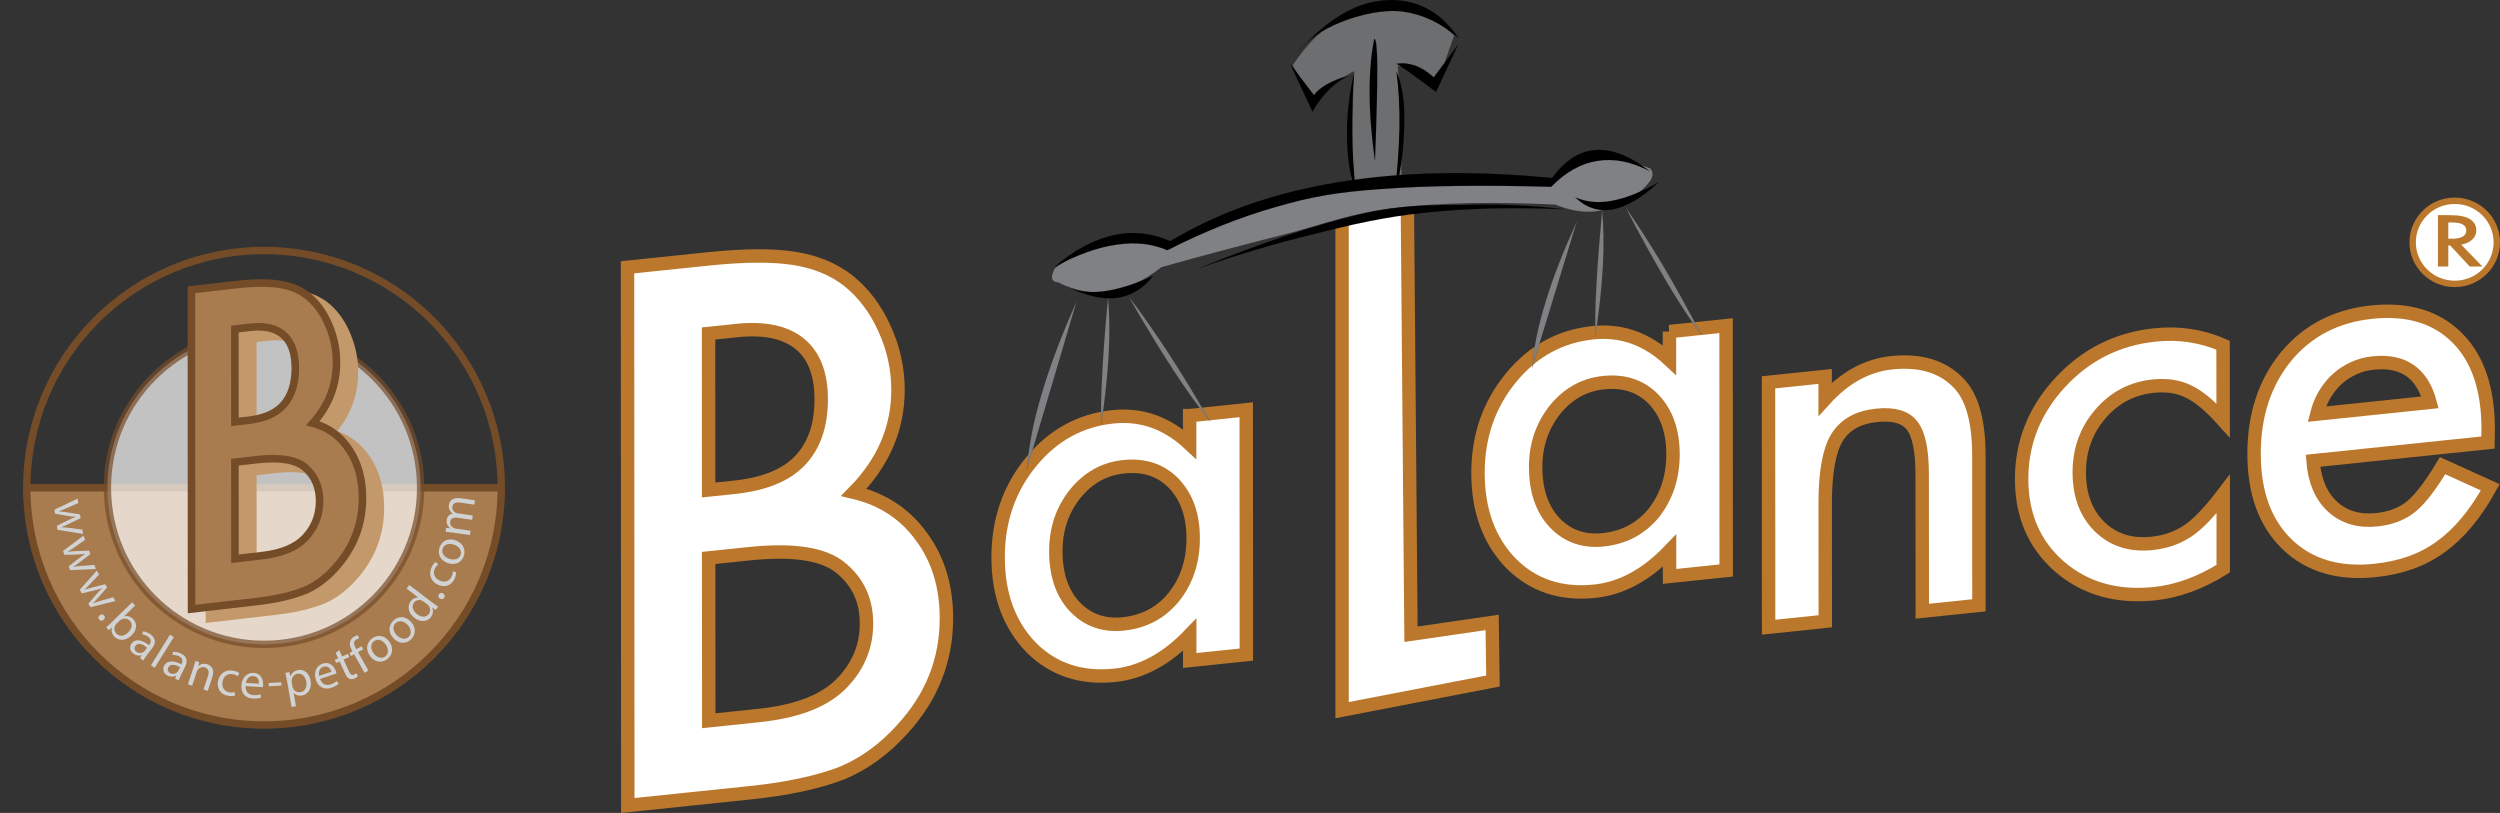 <!-- Generator: Adobe Illustrator 18.1.1, SVG Export Plug-In  -->
<svg version="1.1"
	 xmlns="http://www.w3.org/2000/svg" xmlns:xlink="http://www.w3.org/1999/xlink" xmlns:a="http://ns.adobe.com/AdobeSVGViewerExtensions/3.0/"
	 x="0px" y="0px" width="413.46px" height="134.445px" viewBox="0 0 413.46 134.445" enable-background="new 0 0 413.46 134.445"
	 xml:space="preserve">
<rect x="0" y="0" width="413.46" height="134.445" fill="#333333" stroke="none"/>
<defs>
</defs>
<g>
	<g>
		<path fill="#FFFFFF" stroke="#BB782D" stroke-width="2.221" stroke-miterlimit="10" d="M221.536,117.592"/>
		<path fill="#FFFFFF" stroke="#BB782D" stroke-width="2.221" stroke-miterlimit="10" d="M103.829,133.213l-0.047-89.006
			l13.336-1.385c5.94-0.618,10.673-0.648,14.199-0.093c3.563,0.554,6.575,1.793,9.027,3.732c2.49,2.005,4.467,4.628,5.925,7.857
			c1.496,3.265,2.245,6.648,2.245,10.142c0.008,6.38-2.427,12.029-7.291,16.96c4.719,1.123,8.432,3.56,11.155,7.312
			c2.761,3.712,4.144,8.22,4.144,13.52c0.004,6.954-2.443,13.088-7.342,18.406c-2.953,3.267-6.266,5.665-9.942,7.201
			c-4.027,1.534-9.062,2.615-15.119,3.243L103.829,133.213z M117.196,81.034l4.198-0.436c4.977-0.517,8.626-2,10.943-4.451
			c2.319-2.454,3.482-5.828,3.478-10.133c-0.005-4.189-1.194-7.248-3.573-9.171c-2.375-1.923-5.829-2.652-10.35-2.18l-4.708,0.489
			L117.196,81.034z M117.22,119.2l8.269-0.865c6.059-0.626,10.503-2.28,13.34-4.959c2.987-2.885,4.477-6.309,4.477-10.267
			c0-3.842-1.442-6.922-4.314-9.237c-2.8-2.283-7.802-3.049-15.008-2.303l-6.785,0.705L117.22,119.2z"/>
		<path fill="#FFFFFF" stroke="#BB782D" stroke-width="2.221" stroke-miterlimit="10" d="M292.483,63.234l9.366-0.975v3.741
			c3.262-3.581,6.937-5.586,11.028-6.01c4.697-0.49,8.361,0.611,10.984,3.305c2.271,2.287,3.412,6.285,3.412,11.996l0.011,24.816
			l-9.365,0.976l-0.02-22.587c0-3.988-0.55-6.683-1.661-8.095c-1.076-1.435-3.039-2.007-5.885-1.711
			c-3.096,0.322-5.283,1.577-6.594,3.76c-1.267,2.153-1.902,5.747-1.902,10.787l0.017,19.511l-9.372,0.978L292.483,63.234z"/>
		<path fill="#FFFFFF" stroke="#BB782D" stroke-width="2.221" stroke-miterlimit="10" d="M367.66,57.092l0.012,12.429
			c-2.138-2.381-4.036-3.971-5.728-4.768c-1.653-0.825-3.609-1.123-5.851-0.89c-3.506,0.366-6.414,1.902-8.735,4.613
			c-2.321,2.707-3.483,5.916-3.481,9.634c0,3.795,1.123,6.795,3.364,9c2.264,2.206,5.155,3.125,8.669,2.758
			c2.231-0.233,4.208-0.919,5.923-2.069c1.661-1.116,3.605-3.146,5.849-6.096V94.05c-3.782,2.36-7.569,3.74-11.353,4.133
			c-6.242,0.647-11.467-0.829-15.675-4.44c-4.2-3.636-6.306-8.476-6.308-14.521c0-6.04,2.124-11.363,6.367-15.961
			c4.258-4.599,9.48-7.221,15.671-7.865C360.361,54.98,364.12,55.546,367.66,57.092z"/>
		<path fill="#FFFFFF" stroke="#BB782D" stroke-width="2.221" stroke-miterlimit="10" d="M411.469,73.19l-28.938,3.012
			c0.251,3.3,1.332,5.837,3.24,7.603c1.91,1.744,4.354,2.461,7.337,2.151c2.321-0.245,4.241-0.998,5.759-2.264
			c1.496-1.264,3.191-3.492,5.096-6.683l7.887,3.586c-1.222,2.206-2.503,4.118-3.86,5.742c-1.353,1.627-2.8,2.997-4.348,4.113
			c-1.547,1.118-3.223,1.99-5.012,2.624c-1.799,0.627-3.749,1.055-5.849,1.271c-6.026,0.627-10.858-0.811-14.514-4.31
			c-3.653-3.528-5.478-8.523-5.478-14.98c-0.002-6.402,1.761-11.767,5.301-16.102c3.563-4.281,8.278-6.722,14.173-7.336
			c5.937-0.616,10.641,0.796,14.093,4.234c3.429,3.412,5.149,8.456,5.149,15.136L411.469,73.19z M401.885,66.539
			c-1.296-4.851-4.439-7.021-9.411-6.505c-1.137,0.116-2.199,0.402-3.192,0.855c-0.989,0.446-1.902,1.04-2.722,1.776
			c-0.813,0.734-1.506,1.59-2.088,2.567c-0.579,0.973-1.021,2.057-1.322,3.258L401.885,66.539z"/>
		<path fill="#FFFFFF" stroke="#BB782D" stroke-width="2.221" stroke-miterlimit="10" d="M232.848,35.873"/>
		<path fill="#FFFFFF" stroke="#BB782D" stroke-width="1.058" stroke-miterlimit="10" d="M412.931,40.079
			c0,3.795-3.111,6.872-6.954,6.872c-3.845,0-6.962-3.077-6.962-6.872c0-3.795,3.117-6.875,6.962-6.875
			C409.819,33.204,412.931,36.284,412.931,40.079z"/>
		<g>
			<path fill="#BB782D" d="M407.038,40.457l3.512,3.62h-2.1l-3.228-3.476h-0.311v3.476h-1.713v-8.493h2.004
				c1.498,0,2.579,0.212,3.245,0.633c0.737,0.468,1.101,1.089,1.101,1.858c0,0.603-0.229,1.121-0.685,1.556
				C408.399,40.058,407.792,40.334,407.038,40.457z M404.912,39.485h0.546c1.609,0,2.426-0.461,2.426-1.391
				c0-0.871-0.79-1.304-2.365-1.304h-0.607V39.485z"/>
		</g>
		<path fill="#FFFFFF" stroke="#BB782D" stroke-width="2.221" stroke-miterlimit="10" d="M196.749,68.741l9.358-0.974l0.023,40.492
			l-9.368,0.975v-4.242c-3.845,4.003-7.974,6.232-12.39,6.693c-5.586,0.581-10.206-0.96-13.857-4.628
			c-3.621-3.755-5.438-8.722-5.438-14.899c-0.003-6.072,1.803-11.319,5.423-15.74c3.62-4.426,8.148-6.922,13.593-7.486
			c4.698-0.489,8.913,1.014,12.655,4.507V68.741z M174.617,91.166c0,3.881,1.035,6.928,3.107,9.155
			c2.13,2.246,4.817,3.2,8.047,2.863c3.454-0.361,6.245-1.841,8.363-4.447c2.14-2.686,3.203-5.93,3.198-9.727
			c0-3.8-1.068-6.818-3.202-9.062c-2.127-2.192-4.889-3.11-8.29-2.756c-3.201,0.331-5.888,1.832-8.039,4.495
			C175.668,84.375,174.611,87.535,174.617,91.166z"/>
		<path fill="#FFFFFF" stroke="#BB782D" stroke-width="2.221" stroke-miterlimit="10" d="M276.1,54.835l9.366-0.975l0.019,40.492
			l-9.367,0.974v-4.241c-3.838,4.002-7.97,6.237-12.393,6.69c-5.579,0.584-10.196-0.957-13.845-4.625
			c-3.622-3.752-5.434-8.723-5.442-14.9c-0.004-6.07,1.802-11.316,5.427-15.741c3.613-4.422,8.145-6.917,13.594-7.483
			c4.694-0.49,8.907,1.015,12.642,4.506V54.835z M253.97,77.255c0.005,3.882,1.043,6.933,3.115,9.16
			c2.133,2.245,4.813,3.199,8.05,2.86c3.446-0.356,6.242-1.837,8.378-4.443c2.114-2.691,3.178-5.934,3.178-9.728
			c-0.009-3.798-1.07-6.821-3.201-9.063c-2.126-2.192-4.887-3.113-8.29-2.758c-3.213,0.335-5.881,1.833-8.044,4.495
			C255.038,70.468,253.968,73.626,253.97,77.255z"/>
		<polyline fill="#FFFFFF" stroke="#BB782D" stroke-width="2.211" stroke-miterlimit="10" points="221.96,37.116 221.96,117.445 
			246.911,112.628 246.775,102.942 233.355,104.892 232.761,35.039 		"/>
		<path id="path21_1_" fill="#808184" stroke="#000000" stroke-width="0.015" stroke-miterlimit="10" d="M178.119,49.68
			c-2.533,5.671-4.441,10.643-5.825,15.379c-1.422,4.649-2.186,8.815-2.453,12.544l0,0c2.316-7.821,4.118-13.895,5.522-18.616
			C176.726,54.272,177.644,51.266,178.119,49.68L178.119,49.68z"/>
		<path id="path23_1_" fill="#808184" stroke="#000000" stroke-width="0.012" stroke-miterlimit="10" d="M186.577,48.918
			c2.732,4.801,5.215,8.834,7.492,12.338c2.275,3.499,4.273,6.227,6.07,8.453l0,0c-2.448-4.265-4.74-8.011-7.015-11.512
			C190.824,54.72,188.702,51.646,186.577,48.918L186.577,48.918z"/>
		<path id="path25_1_" fill="#808184" stroke="#000000" stroke-width="0.012" stroke-miterlimit="10" d="M183.246,49.064
			c-0.464,5.078-0.796,9.248-0.967,12.833c-0.202,3.538-0.253,6.277-0.141,8.306l0,0c0.644-4.344,1.042-8.181,1.239-11.745
			C183.56,54.921,183.503,51.808,183.246,49.064L183.246,49.064z"/>
		<path id="path7_1_" fill="#6D6E70" d="M223.541,32.314c0.114-8.724,0.196-15.492,0.332-20.553l0,0
			c-1.616,0.971-2.946,1.885-4.038,2.734c-1.11,0.854-1.938,1.586-2.52,2.277l0,0c-1.177-1.995-2.351-3.989-3.53-5.984l0,0
			c2.564-3.777,5.306-6.437,8.316-7.99c2.982-1.544,6.479-1.977,9.575-1.422c3.093,0.521,5.973,1.954,8.82,4.475l0,0l-2.634,7.444
			l0,0c-1.266-0.884-2.404-1.465-3.523-1.868c-1.144-0.4-2.165-0.571-3.16-0.489l0,0c0.359,4.756,0.57,11.546,0.631,20.615"/>
		<path id="path43_1_" stroke="#000000" stroke-width="0.007" stroke-miterlimit="10" d="M230.581,32.436
			c0.669-2.19,1.071-4.484,1.377-7.018c0.261-2.555,0.401-5.755,0.241-8.059c-0.185-2.292-0.602-4.116-1.268-5.574l0,0
			c0.391,2.805,0.556,5.862,0.515,9.334C231.361,24.596,231.118,28.302,230.581,32.436L230.581,32.436z"/>
		<path id="path45_1_" stroke="#000000" stroke-width="0.006" stroke-miterlimit="10" d="M224.279,32.073
			c-0.391-3.475-0.606-6.847-0.645-10.255c-0.07-3.419,0.086-6.728,0.356-10.082l0,0c-0.885,3.955-1.293,7.544-1.231,10.973
			C222.819,26.12,223.289,29.192,224.279,32.073L224.279,32.073z"/>
		<path id="path47_1_" stroke="#000000" stroke-width="0.014" stroke-miterlimit="10" d="M214.411,8.831
			c3.342-3.748,6.534-6.232,9.834-7.637c3.281-1.365,6.837-1.53,9.704-0.611c2.862,0.86,5.23,2.742,7.314,5.751l0,0
			c-2.888-2.531-5.934-3.956-9.198-4.413c-3.325-0.446-7.363,0.563-10.342,1.751C218.771,4.855,216.349,6.505,214.411,8.831
			L214.411,8.831z"/>
		<path id="path49_1_" stroke="#000000" stroke-width="0.014" stroke-miterlimit="10" d="M213.41,10.638l3.655,7.834l0,0
			c0.775-1.394,1.646-2.546,2.652-3.543c0.973-1.012,2.066-1.79,3.265-2.407l0,0c-1.433,0.42-2.564,0.866-3.525,1.423
			c-0.955,0.558-1.673,1.095-2.143,1.801l0,0C216.009,14.043,214.706,12.34,213.41,10.638L213.41,10.638z"/>
		<path id="path51_1_" stroke="#000000" stroke-width="0.014" stroke-miterlimit="10" d="M230.932,10.563
			c1.083-0.216,2.119-0.05,3.153,0.296c1.032,0.399,2.024,0.986,3.018,1.953l0,0l4.038-5.416l-3.654,7.811l0,0
			c-1.948-1.485-3.445-2.579-4.53-3.348C231.829,11.062,231.196,10.647,230.932,10.563L230.932,10.563z"/>
		<path id="path53_1_" stroke="#000000" stroke-width="0.014" stroke-miterlimit="10" d="M227.274,6.454
			c-0.538,2.771-0.79,5.783-0.754,9.174c0.01,3.398,0.322,6.956,0.879,10.962l0,0c0.264-6.91,0.38-11.895,0.38-15.293
			C227.755,7.922,227.584,6.331,227.274,6.454L227.274,6.454z"/>
		<g>
			<path id="path55_1_" fill="#808184" d="M174.494,44.332c3.324-2.281,6.499-3.772,9.699-4.42c3.21-0.707,6.25-0.548,9.34,0.376
				l0,0c7.691-3.783,14.759-6.387,21.632-8.161c6.814-1.762,12.109-1.868,19.088-2.206c7.004-0.342,14.372-0.349,22.525,0.111l0,0
				c1.389-2.349,3.362-3.664,6.086-4.042c2.719-0.383,6.03,0.258,10.089,1.888l0,0c0.473,0.566,0.456,1.25-0.058,2.049
				c-0.549,0.803-1.596,1.882-3.111,2.749c-1.553,0.836-3.902,2.069-6.011,2.295c-2.116,0.177-4.251-0.183-6.522-1.133l0,0
				c-10.1-0.485-18.684-0.324-26.154,0.488c-7.466,0.826-11.731,2.647-18.257,4.33c-6.555,1.666-13.384,3.445-20.759,5.532l0,0
				c-2.899,2.251-5.702,3.604-8.564,4.027c-2.868,0.399-5.672-0.083-8.517-1.515l0,0c-0.573-0.033-0.922-0.298-1.005-0.662
				C173.921,45.658,174.072,45.041,174.494,44.332L174.494,44.332z"/>
			<path id="path57_1_" stroke="#000000" stroke-width="0.013" stroke-miterlimit="10" d="M174.395,44.134
				c3.3-2.817,6.487-4.486,9.718-5.231c3.208-0.725,6.295-0.393,9.433,0.972l0,0c7.988-4.777,17.015-7.962,27.645-9.721
				c10.615-1.741,22.239-2.01,35.496-0.715l0,0c2.131-2.912,4.522-4.458,7.224-4.637c2.709-0.16,5.627,0.952,8.929,3.506l0,0
				c-3.075-1.589-5.904-2.143-8.642-1.707c-2.74,0.437-5.262,1.837-7.667,4.296l0,0c-11.199-0.318-20.388-0.202-28.052,0.356
				c-7.629,0.55-11.496,1.254-17.432,2.963c-5.961,1.7-11.867,4.053-17.988,7.172l0,0c-2.534-1.087-5.294-1.396-8.427-0.92
				C181.49,40.914,178.132,42.126,174.395,44.134L174.395,44.134z"/>
			<path id="path59_1_" stroke="#000000" stroke-width="0.013" stroke-miterlimit="10" d="M176.337,47.314
				c3.156,1.576,5.866,2.238,8.281,1.96c2.396-0.309,4.399-1.469,6.072-3.63l0,0c-3.155,1.41-5.882,2.261-8.299,2.553
				C179.966,48.474,177.997,48.197,176.337,47.314L176.337,47.314z"/>
			<path id="path61_1_" stroke="#000000" stroke-width="0.014" stroke-miterlimit="10" d="M260.534,32.646
				c1.815,1.741,3.855,2.381,6.17,1.981c2.303-0.431,4.785-1.886,7.58-4.459l0,0c-2.872,1.599-5.4,2.629-7.711,3.044
				C264.243,33.634,262.292,33.406,260.534,32.646L260.534,32.646z"/>
			<path id="path63_1_" stroke="#000000" stroke-width="0.013" stroke-miterlimit="10" d="M198.121,44.421
				c10.501-4.259,19.238-7.171,26.716-8.947c7.426-1.714,11.904-1.516,17.61-1.578c5.685-0.167,10.984,0.081,16.202,0.702l0,0
				c-8.276-0.333-15.664-0.18-22.649,0.536c-6.98,0.712-12.436,1.992-18.802,3.592C210.81,40.297,204.592,42.126,198.121,44.421
				L198.121,44.421z"/>
		</g>
		<path id="path77_1_" fill="#808184" stroke="#000000" stroke-width="0.013" stroke-miterlimit="10" d="M260.854,36.458
			c-2.258,4.951-3.996,9.299-5.234,13.427c-1.268,4.058-1.992,7.69-2.222,10.926l0,0c2.087-6.818,3.705-12.117,4.97-16.236
			C259.605,40.464,260.431,37.847,260.854,36.458L260.854,36.458z"/>
		<path id="path79_1_" fill="#808184" stroke="#000000" stroke-width="0.012" stroke-miterlimit="10" d="M268.763,34.168
			c2.517,4.893,4.832,9.017,6.949,12.597c2.12,3.581,3.986,6.379,5.706,8.675l0,0c-2.245-4.351-4.412-8.178-6.513-11.76
			C272.749,40.123,270.76,36.97,268.763,34.168L268.763,34.168z"/>
		<path id="path81_1_" fill="#808184" stroke="#000000" stroke-width="0.012" stroke-miterlimit="10" d="M264.969,34.621
			c-0.452,5.045-0.795,9.186-0.966,12.743c-0.202,3.518-0.248,6.24-0.139,8.257l0,0c0.639-4.317,1.041-8.129,1.241-11.67
			C265.288,40.442,265.225,37.345,264.969,34.621L264.969,34.621z"/>
	</g>
	<g>
		<path fill-rule="evenodd" clip-rule="evenodd" fill="#A87C4F" stroke="#754C28" stroke-width="1.218" stroke-miterlimit="10" d="
			M82.901,80.668c0,21.666-17.565,39.233-39.236,39.233c-21.669,0-39.237-17.568-39.237-39.233"/>
		<path fill-rule="evenodd" clip-rule="evenodd" fill="none" stroke="#754C28" stroke-width="1.218" stroke-miterlimit="10" d="
			M82.901,80.668c0-21.672-17.565-39.238-39.236-39.238c-21.669,0-39.237,17.566-39.237,39.238H82.901z"/>
		
			<circle opacity="0.7" fill-rule="evenodd" clip-rule="evenodd" fill="#FFFFFF" stroke="#754C28" stroke-width="1.218" stroke-miterlimit="10" cx="43.665" cy="80.665" r="25.901"/>
		<g>
			<path id="SVGID_x5F_1_x5F__2_" fill-rule="evenodd" clip-rule="evenodd" fill="none" d="M77.149,90.184
				c5.258-18.489-5.476-37.74-23.966-43c-18.491-5.255-37.747,5.476-43.003,23.965c-5.258,18.492,5.472,37.748,23.968,43.004
				C52.642,119.408,71.892,108.677,77.149,90.184z"/>
			<path fill="#D0D2D3" d="M12.949,83.204l-1.962,0.848c-0.432,0.187-0.83,0.358-1.234,0.498l0.005,0.024
				c0.42,0.028,0.874,0.095,1.326,0.16l2.156,0.34l0.093,0.614l-1.914,0.936c-0.46,0.224-0.865,0.405-1.258,0.56l0.003,0.025
				c0.417,0.003,0.858,0.045,1.353,0.106l2.108,0.261l0.112,0.723l-4.225-0.674L9.411,86.96l1.824-0.912
				c0.428-0.211,0.809-0.389,1.267-0.563L12.5,85.469c-0.498-0.025-0.933-0.085-1.386-0.159l-2.014-0.354l-0.103-0.665l3.836-1.836
				L12.949,83.204z"/>
			<path fill="#D0D2D3" d="M14.074,89.279l-1.754,1.222c-0.385,0.268-0.742,0.516-1.109,0.732l0.009,0.023
				c0.418-0.056,0.875-0.081,1.333-0.106l2.177-0.096l0.216,0.583l-1.69,1.297c-0.405,0.311-0.766,0.57-1.12,0.8l0.008,0.022
				c0.411-0.079,0.851-0.125,1.347-0.165l2.118-0.164l0.254,0.687l-4.273,0.179l-0.232-0.63l1.606-1.257
				c0.376-0.291,0.715-0.542,1.128-0.802l-0.006-0.016c-0.491,0.075-0.93,0.101-1.39,0.119l-2.041,0.055l-0.232-0.63l3.392-2.563
				L14.074,89.279z"/>
			<path fill="#D0D2D3" d="M16.393,95.015l-1.476,1.546c-0.322,0.339-0.623,0.653-0.939,0.939l0.014,0.021
				c0.398-0.138,0.841-0.254,1.282-0.37l2.114-0.528l0.328,0.528l-1.397,1.606c-0.335,0.386-0.637,0.712-0.938,1.007l0.014,0.021
				c0.386-0.16,0.808-0.293,1.285-0.431l2.042-0.582l0.385,0.621l-4.148,1.027l-0.354-0.571l1.324-1.551
				c0.31-0.36,0.591-0.673,0.944-1.011l-0.01-0.014c-0.466,0.171-0.89,0.286-1.337,0.394l-1.988,0.46l-0.354-0.571l2.812-3.185
				L16.393,95.015z"/>
			<path fill="#D0D2D3" d="M16.501,101.738c0.243-0.194,0.547-0.166,0.729,0.065c0.184,0.23,0.137,0.524-0.105,0.718
				c-0.237,0.188-0.535,0.179-0.729-0.065C16.213,102.225,16.265,101.927,16.501,101.738z"/>
			<path fill="#D0D2D3" d="M17.554,103.766c0.21-0.182,0.517-0.458,0.773-0.711l3.512-3.438l0.512,0.522l-1.825,1.787l0.013,0.012
				c0.506-0.131,1.044-0.001,1.503,0.468c0.705,0.72,0.604,1.817-0.284,2.676c-1.038,1.017-2.194,0.867-2.829,0.219
				c-0.412-0.42-0.578-0.915-0.406-1.506l-0.018-0.019l-0.503,0.446L17.554,103.766z M19.254,103.173
				c-0.067,0.064-0.12,0.141-0.169,0.212c-0.266,0.46-0.22,1.013,0.156,1.397c0.542,0.552,1.314,0.441,1.981-0.211
				c0.581-0.57,0.786-1.358,0.233-1.922c-0.353-0.36-0.928-0.455-1.436-0.169c-0.072,0.047-0.162,0.099-0.244,0.182L19.254,103.173z
				"/>
			<path fill="#D0D2D3" d="M23.161,108.826l0.265-0.442l-0.021-0.015c-0.373,0.115-0.895,0.076-1.354-0.277
				c-0.653-0.501-0.634-1.217-0.275-1.684c0.599-0.78,1.619-0.675,2.861,0.288l0.052-0.066c0.204-0.267,0.499-0.803-0.161-1.31
				c-0.3-0.23-0.685-0.377-1.023-0.404l0.163-0.489c0.398,0.031,0.873,0.215,1.279,0.526c0.987,0.757,0.711,1.615,0.214,2.262
				l-0.925,1.207c-0.215,0.28-0.412,0.563-0.541,0.814L23.161,108.826z M24.338,107.113c-0.63-0.504-1.443-0.949-1.925-0.322
				c-0.291,0.38-0.176,0.754,0.123,0.985c0.421,0.322,0.893,0.26,1.195,0.059c0.066-0.045,0.13-0.102,0.177-0.161L24.338,107.113z"
				/>
			<path fill="#D0D2D3" d="M28.114,104.969l0.629,0.392l-3.155,5.073l-0.627-0.391L28.114,104.969z"/>
			<path fill="#D0D2D3" d="M28.961,112.242l0.175-0.485l-0.023-0.012c-0.346,0.186-0.863,0.248-1.384-0.009
				c-0.738-0.365-0.858-1.072-0.597-1.6c0.436-0.882,1.458-0.976,2.864-0.271l0.037-0.075c0.149-0.303,0.335-0.886-0.411-1.255
				c-0.339-0.168-0.746-0.237-1.084-0.198l0.065-0.512c0.398-0.046,0.899,0.042,1.358,0.269c1.115,0.552,1.011,1.447,0.649,2.179
				l-0.676,1.364c-0.156,0.316-0.294,0.633-0.372,0.904L28.961,112.242z M29.784,110.332c-0.717-0.373-1.602-0.651-1.952,0.058
				c-0.213,0.429-0.027,0.774,0.313,0.942c0.475,0.235,0.926,0.083,1.184-0.174c0.057-0.057,0.108-0.125,0.142-0.193L29.784,110.332
				z"/>
			<path fill="#D0D2D3" d="M32.01,110.362c0.132-0.399,0.232-0.729,0.315-1.055l0.622,0.206l-0.172,0.651l0.016,0.005
				c0.313-0.304,0.878-0.514,1.516-0.302c0.534,0.178,1.259,0.771,0.818,2.095l-0.765,2.305l-0.701-0.233l0.737-2.225
				c0.208-0.621,0.148-1.216-0.514-1.436c-0.462-0.154-0.93,0.054-1.179,0.405c-0.062,0.077-0.117,0.191-0.156,0.312l-0.771,2.32
				l-0.702-0.233L32.01,110.362z"/>
			<path fill="#D0D2D3" d="M38.853,115.043c-0.209,0.063-0.654,0.115-1.191,0.013c-1.206-0.229-1.836-1.196-1.604-2.419
				c0.233-1.231,1.247-1.964,2.552-1.715c0.43,0.082,0.79,0.261,0.97,0.398l-0.273,0.53c-0.153-0.133-0.409-0.275-0.806-0.351
				c-0.918-0.175-1.542,0.409-1.7,1.243c-0.176,0.926,0.31,1.608,1.104,1.76c0.413,0.079,0.706,0.023,0.93-0.028L38.853,115.043z"/>
			<path fill="#D0D2D3" d="M40.621,113.469c-0.045,0.999,0.567,1.449,1.306,1.494c0.529,0.033,0.854-0.041,1.137-0.141l0.094,0.537
				c-0.268,0.101-0.72,0.208-1.365,0.169c-1.25-0.076-1.947-0.944-1.872-2.169s0.855-2.145,2.038-2.073
				c1.325,0.081,1.607,1.268,1.562,2.015c-0.01,0.15-0.034,0.268-0.047,0.342L40.621,113.469z M42.818,113.072
				c0.036-0.469-0.12-1.211-0.951-1.262c-0.747-0.045-1.115,0.623-1.206,1.13L42.818,113.072z"/>
			<path fill="#D0D2D3" d="M46.505,112.839l0.03,0.546L44.46,113.5l-0.03-0.546L46.505,112.839z"/>
			<path fill="#D0D2D3" d="M47.464,112.578c-0.089-0.513-0.178-0.924-0.262-1.302l0.654-0.115l0.153,0.682l0.017-0.003
				c0.213-0.541,0.634-0.914,1.288-1.028c0.969-0.17,1.841,0.521,2.056,1.74c0.252,1.44-0.501,2.307-1.444,2.473
				c-0.529,0.093-1.035-0.059-1.344-0.414l-0.019,0.003l0.383,2.178l-0.721,0.126L47.464,112.578z M48.372,113.521
				c0.02,0.107,0.053,0.204,0.086,0.292c0.221,0.481,0.722,0.752,1.242,0.661c0.771-0.136,1.108-0.843,0.945-1.763
				c-0.14-0.803-0.684-1.416-1.452-1.281c-0.499,0.087-0.898,0.525-0.943,1.096c-0.009,0.095-0.015,0.208,0.002,0.307
				L48.372,113.521z"/>
			<path fill="#D0D2D3" d="M52.932,112.279c0.329,0.945,1.064,1.136,1.767,0.904c0.504-0.166,0.777-0.354,1.005-0.553l0.285,0.464
				c-0.21,0.193-0.592,0.46-1.206,0.663c-1.189,0.393-2.157-0.155-2.542-1.32c-0.385-1.166-0.001-2.31,1.124-2.682
				c1.262-0.416,1.963,0.583,2.197,1.294c0.047,0.144,0.067,0.26,0.084,0.334L52.932,112.279z M54.825,111.097
				c-0.14-0.449-0.561-1.08-1.352-0.82c-0.71,0.234-0.805,0.991-0.699,1.497L54.825,111.097z"/>
			<path fill="#D0D2D3" d="M56.095,107.511l0.488,1.062l0.962-0.442l0.235,0.513l-0.963,0.441l0.915,1.996
				c0.211,0.458,0.46,0.658,0.834,0.486c0.177-0.08,0.295-0.163,0.37-0.224l0.261,0.49c-0.104,0.113-0.294,0.246-0.554,0.365
				c-0.313,0.145-0.611,0.16-0.856,0.051c-0.282-0.111-0.501-0.408-0.701-0.844l-0.926-2.019l-0.573,0.264l-0.235-0.513l0.573-0.263
				l-0.406-0.887L56.095,107.511z"/>
			<path fill="#D0D2D3" d="M60.288,111.268l-1.718-3.055l-0.498,0.28l-0.276-0.491l0.498-0.28l-0.094-0.168
				c-0.281-0.499-0.427-1.015-0.287-1.469c0.109-0.371,0.379-0.647,0.68-0.816c0.227-0.127,0.454-0.188,0.606-0.206l0.192,0.547
				c-0.119,0.01-0.271,0.047-0.456,0.15c-0.548,0.31-0.415,0.871-0.11,1.413l0.107,0.19l0.856-0.481l0.275,0.49l-0.856,0.482
				l1.719,3.055L60.288,111.268z"/>
			<path fill="#D0D2D3" d="M64.382,106.119c0.875,1.223,0.41,2.363-0.389,2.936c-0.896,0.641-2.055,0.479-2.804-0.566
				c-0.794-1.106-0.534-2.274,0.381-2.931C62.52,104.878,63.657,105.107,64.382,106.119z M61.782,108.032
				c0.519,0.725,1.327,0.972,1.915,0.552c0.573-0.411,0.618-1.26,0.085-2.004c-0.401-0.561-1.191-1.07-1.902-0.562
				C61.169,106.528,61.332,107.404,61.782,108.032z"/>
			<path fill="#D0D2D3" d="M67.917,102.782c1.047,1.082,0.755,2.278,0.047,2.962c-0.791,0.766-1.963,0.776-2.857-0.147
				c-0.947-0.979-0.863-2.173-0.053-2.956C65.893,101.829,67.051,101.888,67.917,102.782z M65.626,105.058
				c0.621,0.641,1.457,0.768,1.977,0.265c0.508-0.492,0.426-1.337-0.212-1.996c-0.479-0.495-1.335-0.883-1.963-0.275
				C64.799,103.66,65.089,104.504,65.626,105.058z"/>
			<path fill="#D0D2D3" d="M67.689,96.753l3.914,2.978c0.288,0.22,0.621,0.462,0.857,0.61l-0.403,0.528l-0.581-0.401l-0.011,0.014
				c0.224,0.456,0.198,1.059-0.204,1.587c-0.596,0.783-1.717,0.881-2.7,0.133c-1.082-0.813-1.234-1.986-0.635-2.775
				c0.378-0.495,0.865-0.651,1.239-0.601l0.009-0.013l-1.933-1.471L67.689,96.753z M70.071,99.495
				c-0.072-0.056-0.179-0.125-0.268-0.162c-0.44-0.197-0.992-0.11-1.329,0.331c-0.463,0.609-0.203,1.377,0.514,1.922
				c0.656,0.499,1.442,0.59,1.926-0.045c0.3-0.395,0.313-0.955-0.045-1.398c-0.065-0.081-0.142-0.149-0.235-0.22L70.071,99.495z"/>
			<path fill="#D0D2D3" d="M72.767,99c-0.266-0.163-0.342-0.457-0.188-0.707c0.153-0.251,0.445-0.31,0.711-0.147
				c0.259,0.157,0.352,0.441,0.188,0.707C73.323,99.104,73.025,99.158,72.767,99z"/>
			<path fill="#D0D2D3" d="M75.44,94.634c0.004,0.218-0.065,0.662-0.307,1.152c-0.545,1.101-1.646,1.448-2.762,0.896
				c-1.123-0.556-1.557-1.727-0.968-2.918c0.193-0.392,0.463-0.69,0.644-0.826l0.438,0.404c-0.168,0.113-0.374,0.321-0.553,0.683
				c-0.414,0.836-0.02,1.594,0.741,1.971c0.845,0.418,1.633,0.132,1.991-0.591c0.187-0.377,0.211-0.674,0.222-0.903L75.44,94.634z"
				/>
			<path fill="#D0D2D3" d="M75.307,89.355c1.423,0.484,1.709,1.682,1.393,2.612c-0.355,1.042-1.393,1.586-2.61,1.172
				c-1.288-0.438-1.757-1.539-1.395-2.604C73.071,89.429,74.13,88.954,75.307,89.355z M74.307,92.423
				c0.843,0.287,1.646,0.019,1.877-0.666c0.229-0.668-0.229-1.383-1.097-1.678c-0.653-0.222-1.591-0.177-1.872,0.65
				C72.934,91.556,73.575,92.175,74.307,92.423z"/>
			<path fill="#D0D2D3" d="M74.781,88.07c-0.416-0.06-0.759-0.101-1.095-0.125l0.092-0.641l0.654,0.061l0.004-0.025
				c-0.35-0.28-0.654-0.707-0.557-1.372c0.08-0.549,0.473-0.916,0.972-1.023l0.002-0.017c-0.205-0.157-0.357-0.34-0.458-0.525
				c-0.148-0.268-0.21-0.549-0.153-0.931c0.077-0.533,0.541-1.272,1.938-1.07l2.372,0.345l-0.104,0.715l-2.279-0.331
				c-0.773-0.112-1.28,0.103-1.366,0.693c-0.06,0.416,0.2,0.785,0.54,0.962c0.095,0.048,0.225,0.092,0.357,0.111l2.487,0.36
				l-0.104,0.715l-2.413-0.35c-0.641-0.093-1.147,0.123-1.228,0.68c-0.066,0.458,0.252,0.843,0.602,1.013
				c0.101,0.057,0.224,0.092,0.349,0.109l2.429,0.353l-0.104,0.715L74.781,88.07z"/>
		</g>
		<g>
			<path fill="#C3996B" stroke="#C3996B" stroke-width="1.253" stroke-miterlimit="10" d="M34.64,102.324l-0.026-52.803l7.154-0.822
				c3.186-0.367,5.725-0.384,7.616-0.057c1.913,0.33,3.527,1.067,4.843,2.216c1.338,1.19,2.398,2.746,3.179,4.661
				c0.806,1.936,1.207,3.944,1.207,6.017c0.005,3.787-1.305,7.137-3.915,10.061c2.532,0.668,4.524,2.111,5.986,4.336
				c1.481,2.204,2.224,4.877,2.224,8.024c0,4.127-1.312,7.765-3.941,10.917c-1.582,1.938-3.361,3.36-5.332,4.272
				c-2.162,0.91-4.863,1.55-8.111,1.924L34.64,102.324z M41.81,71.368l2.252-0.258c2.669-0.305,4.628-1.187,5.871-2.642
				c1.246-1.453,1.866-3.456,1.866-6.01c-0.005-2.487-0.642-4.3-1.918-5.441c-1.271-1.141-3.127-1.573-5.55-1.293l-2.528,0.289
				L41.81,71.368z M41.82,94.011l4.437-0.515c3.251-0.371,5.635-1.351,7.157-2.941c1.603-1.711,2.402-3.741,2.402-6.089
				c0-2.281-0.774-4.108-2.315-5.477c-1.501-1.357-4.185-1.813-8.05-1.371l-3.641,0.419L41.82,94.011z"/>
			<path fill="#A87C4F" stroke="#754C28" stroke-width="1.253" stroke-miterlimit="10" d="M31.678,100.726l-0.024-52.802
				l7.154-0.823c3.187-0.368,5.725-0.384,7.615-0.054c1.914,0.325,3.528,1.063,4.846,2.212c1.333,1.191,2.395,2.746,3.177,4.662
				c0.806,1.935,1.205,3.943,1.205,6.016c0.004,3.787-1.303,7.139-3.91,10.062c2.529,0.668,4.522,2.112,5.982,4.337
				c1.481,2.202,2.224,4.876,2.224,8.022c0.002,4.126-1.312,7.767-3.938,10.921c-1.585,1.936-3.362,3.359-5.334,4.27
				c-2.162,0.911-4.864,1.549-8.112,1.925L31.678,100.726z M38.849,69.77l2.251-0.259c2.67-0.308,4.63-1.187,5.871-2.643
				c1.245-1.453,1.867-3.455,1.867-6.008c-0.003-2.488-0.644-4.301-1.918-5.442c-1.273-1.139-3.128-1.571-5.552-1.293l-2.526,0.292
				L38.849,69.77z M38.859,92.411l4.438-0.513c3.25-0.371,5.632-1.352,7.157-2.941c1.602-1.712,2.401-3.744,2.401-6.09
				c-0.001-2.28-0.775-4.106-2.316-5.479c-1.502-1.355-4.186-1.811-8.05-1.366l-3.64,0.416L38.859,92.411z"/>
		</g>
	</g>
</g>
</svg>